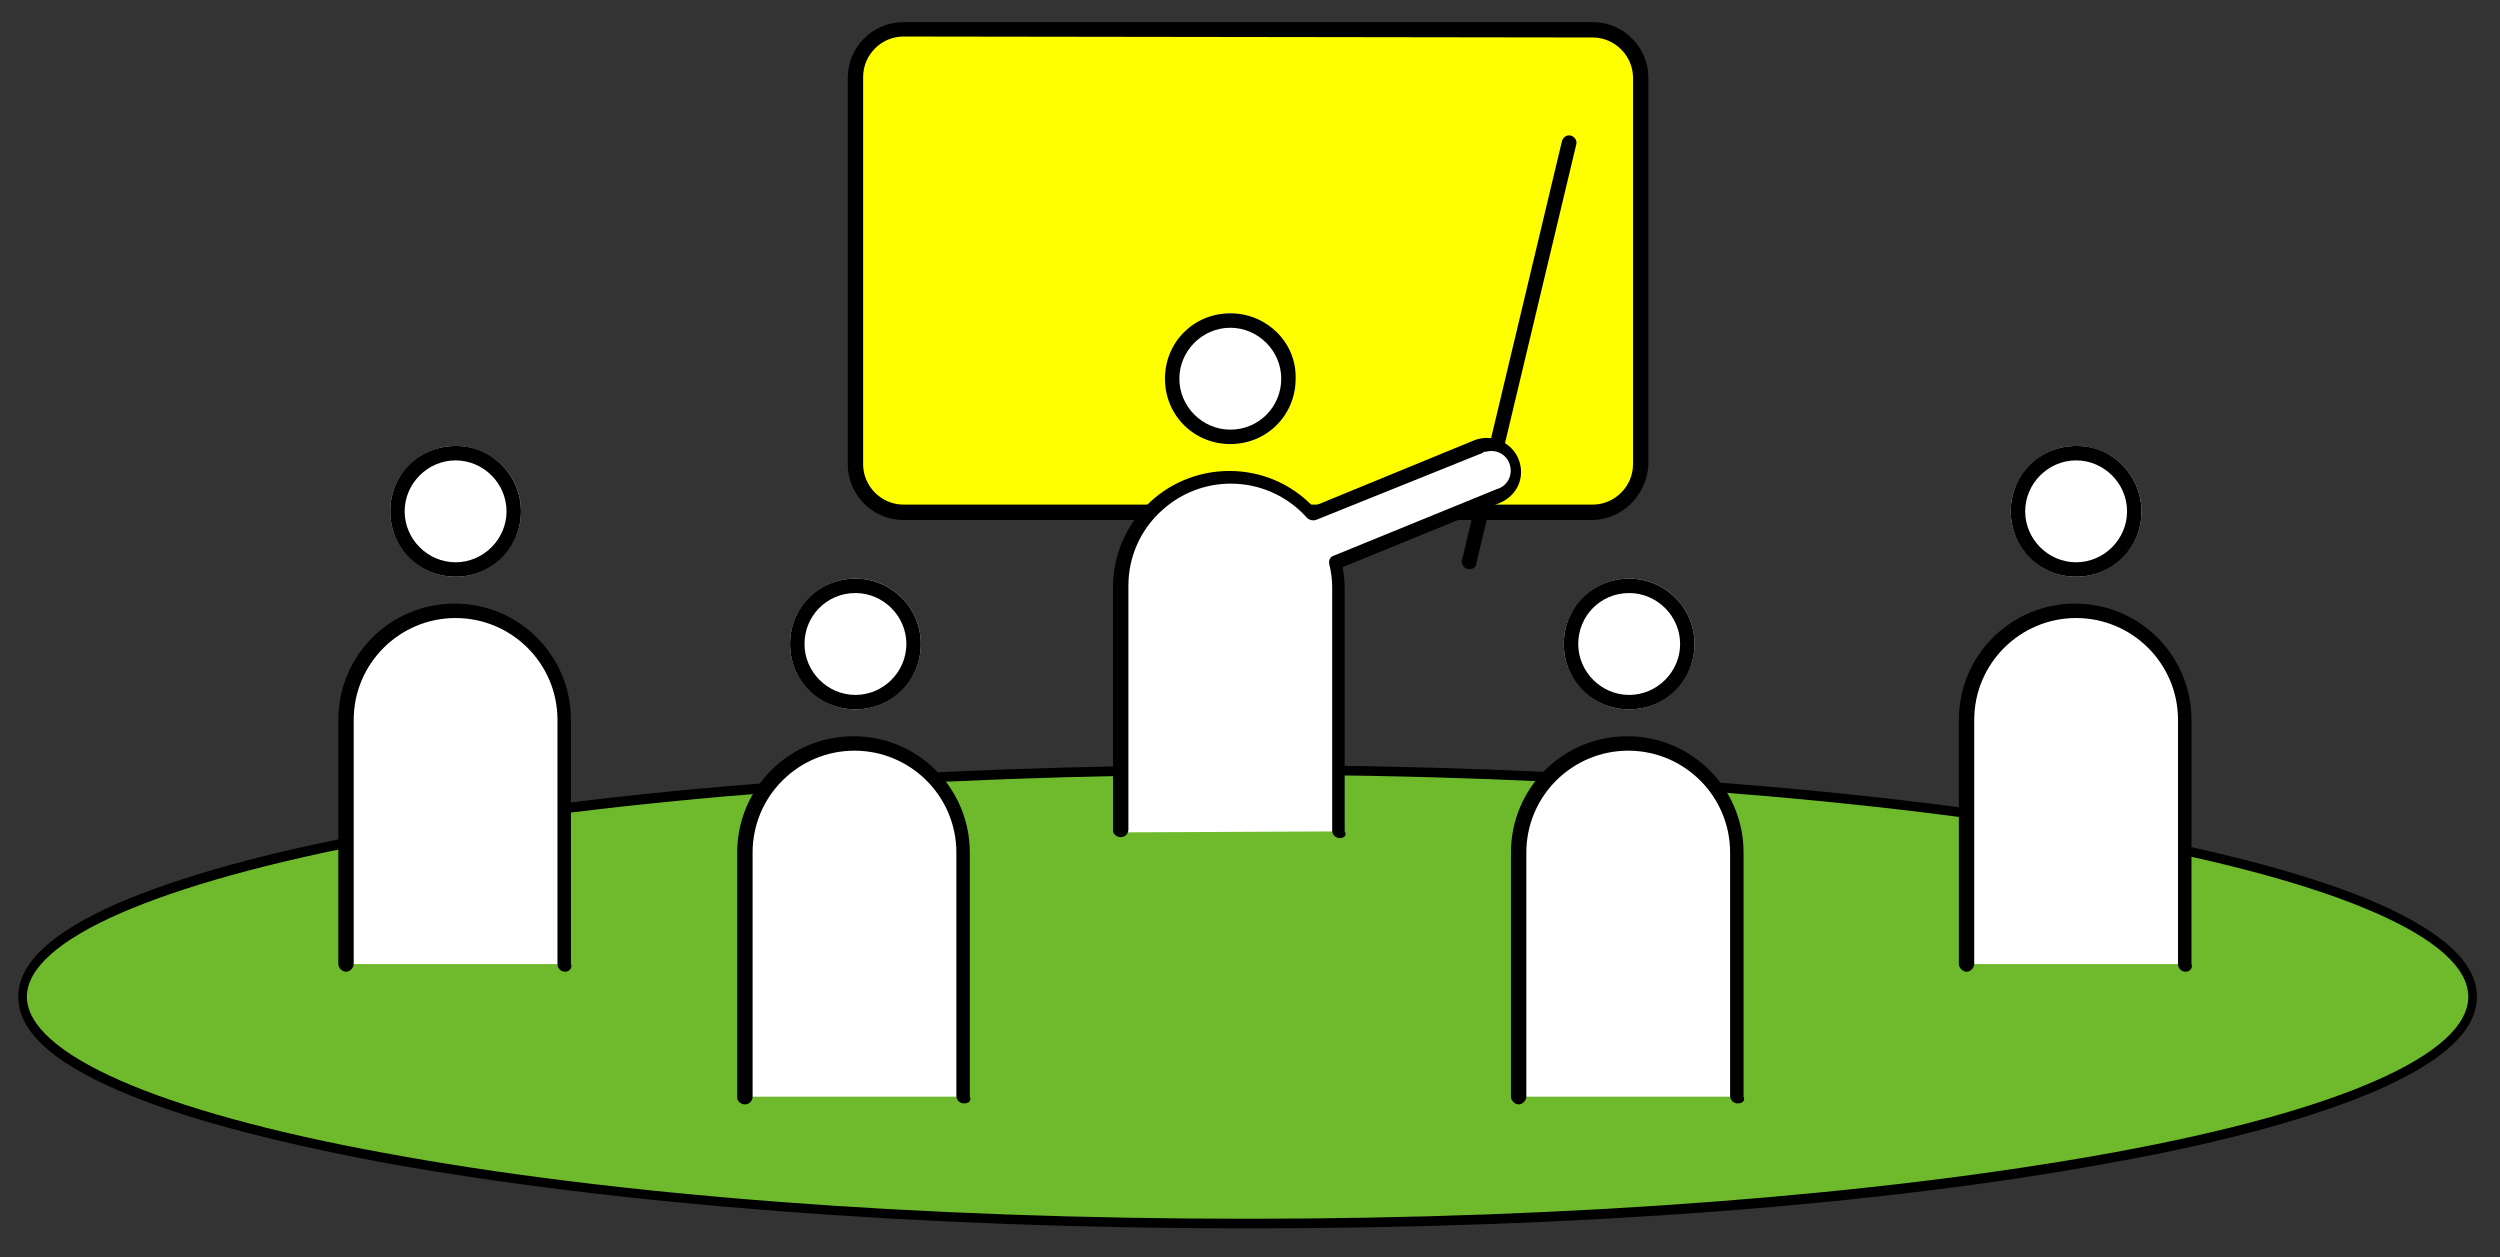 <?xml version="1.0" encoding="utf-8"?>
<!-- Generator: Adobe Illustrator 24.1.2, SVG Export Plug-In . SVG Version: 6.00 Build 0)  -->
<svg version="1.1" id="レイヤー_1" xmlns="http://www.w3.org/2000/svg" xmlns:xlink="http://www.w3.org/1999/xlink" x="0px"
	 y="0px" viewBox="0 0 260.1 130.8" style="enable-background:new 0 0 260.1 130.8;" xml:space="preserve">
<rect x="0" y="0" width="260.1" height="130.8" fill="#333333" stroke="none"/>
<style type="text/css">
	.st0{fill:#FFFF00;}
	.st1{fill:#6FBA2C;}
	.st2{fill:#FFFFFF;}
</style>
<path class="st0" d="M95,3.1h69.7c3.3,0,6,2.7,6,6v38.3c0,3.3-2.7,6-6,6H95c-3.3,0-6-2.7-6-6V9.1C89,5.8,91.7,3.1,95,3.1z"/>
<path d="M165.6,54.1H94c-3.2,0-5.8-2.6-5.8-5.8V8.1c0-3.2,2.6-5.8,5.8-5.8c0,0,0,0,0,0h71.7c3.2,0,5.8,2.6,5.8,5.8v40.3
	C171.3,51.6,168.7,54.1,165.6,54.1z M94,3.8c-2.3,0-4.2,1.9-4.2,4.2v40.3c0,2.3,1.9,4.2,4.2,4.2h71.7c2.3,0,4.2-1.9,4.2-4.2V8.1
	c0-2.3-1.9-4.2-4.2-4.2L94,3.8z"/>
<ellipse class="st1" cx="129.8" cy="103.7" rx="127.5" ry="23.6"/>
<path d="M129.8,127.8c-34.1,0-66.1-2.5-90.2-6.9c-11.7-2.2-21-4.7-27.4-7.5c-6.9-3-10.3-6.2-10.3-9.7S5.4,97,12.2,94
	c6.5-2.8,15.7-5.4,27.4-7.5c24.1-4.5,56.2-6.9,90.2-6.9s66.1,2.5,90.2,6.9c11.7,2.2,21,4.7,27.4,7.5c6.8,3,10.3,6.2,10.3,9.7
	s-3.5,6.7-10.3,9.7c-6.5,2.8-15.7,5.4-27.4,7.5C195.9,125.4,163.9,127.8,129.8,127.8z M129.8,80.6c-34,0-66,2.5-90.1,6.9
	C16.3,91.9,2.8,97.8,2.8,103.7s13.5,11.9,36.9,16.2c24.1,4.5,56,6.9,90.1,6.9s66-2.5,90.1-6.9c23.5-4.3,36.9-10.2,36.9-16.2
	s-13.5-11.9-36.9-16.2C195.8,83.1,163.8,80.6,129.8,80.6z"/>
<path d="M152.9,59.2h-0.2c-0.4-0.1-0.7-0.5-0.6-0.9l10.4-43.6c0.1-0.4,0.5-0.7,0.9-0.6c0.4,0.1,0.7,0.5,0.6,0.9l0,0l0,0l-10.4,43.6
	C153.6,59,153.3,59.2,152.9,59.2L152.9,59.2z"/>
<circle class="st2" cx="128" cy="39.4" r="6.8"/>
<path d="M128,32.6c-3.8,0-6.8,3-6.8,6.8s3,6.8,6.8,6.8c3.8,0,6.8-3,6.8-6.8c0.1-3.7-2.9-6.7-6.6-6.8c0,0,0,0,0,0H128z M128,44.7
	c-2.9,0-5.3-2.4-5.3-5.3s2.4-5.3,5.3-5.3l0,0c2.9,0,5.3,2.4,5.3,5.3C133.3,42.3,131,44.7,128,44.7C128,44.7,128,44.7,128,44.7
	L128,44.7z"/>
<path class="st2" d="M139.4,86.5V61.1c0-0.9-0.1-1.7-0.3-2.6l16.9-6.9c1.4-0.6,2.1-2.2,1.5-3.6l0,0c-0.6-1.4-2.2-2.1-3.6-1.5
	l-17.3,7.1c-2.2-2.4-5.3-3.8-8.5-3.8l0,0c-6.3,0-11.4,5.1-11.4,11.4l0,0v25.4"/>
<path d="M139.4,87.2c-0.4,0-0.8-0.3-0.8-0.8c0,0,0,0,0,0l0,0l0,0V61.1c0-0.8-0.1-1.6-0.3-2.4c-0.1-0.4,0.1-0.8,0.5-0.9l16.9-6.9
	c1.1-0.3,1.7-1.4,1.4-2.5c-0.3-1.1-1.4-1.7-2.5-1.4c0,0-0.1,0-0.1,0c-0.1,0-0.2,0-0.2,0.1l-17.4,7c-0.3,0.1-0.7,0-0.9-0.2
	c-3.9-4.4-10.6-4.8-15-0.9c0,0,0,0,0,0l0,0c-2.3,2-3.6,4.9-3.6,7.9v25.4c0,0.4-0.3,0.8-0.8,0.8c0,0,0,0,0,0l0,0
	c-0.4,0-0.8-0.3-0.8-0.7v-0.1l0,0V61.1c0-6.7,5.4-12.1,12.1-12.1c0,0,0,0,0,0l0,0c3.3,0,6.4,1.3,8.7,3.7l16.8-6.9
	c1.8-0.7,3.9,0.2,4.6,2c0.7,1.8-0.1,3.7-1.9,4.5l0,0L139.7,59c0.1,0.7,0.2,1.4,0.2,2.1v25.4C140.2,86.9,139.8,87.2,139.4,87.2
	L139.4,87.2z"/>
<circle class="st2" cx="47.4" cy="53.2" r="6.8"/>
<path d="M47.4,47.9c2.9,0,5.3,2.4,5.3,5.3s-2.4,5.3-5.3,5.3s-5.3-2.4-5.3-5.3S44.5,47.9,47.4,47.9C47.4,47.9,47.4,47.9,47.4,47.9
	L47.4,47.9 M47.4,46.4c-3.8,0-6.8,3-6.8,6.8s3,6.8,6.8,6.8c3.8,0,6.8-3,6.8-6.8l0,0c0-3.7-3-6.8-6.7-6.8c0,0,0,0,0,0H47.4z"/>
<path class="st2" d="M36.1,100.3V74.9c0-6.3,5.1-11.4,11.4-11.4l0,0c6.3,0,11.4,5.1,11.4,11.4v0v25.4"/>
<path d="M58.8,101.1c-0.4,0-0.8-0.3-0.8-0.8c0,0,0,0,0,0l0,0l0,0V74.9c0-5.9-4.8-10.6-10.6-10.6c-5.8,0-10.6,4.7-10.6,10.6v25.4
	c0,0.4-0.4,0.8-0.8,0.8c-0.4,0-0.8-0.4-0.8-0.8V74.9c0-6.7,5.4-12.1,12.1-12.1c6.7,0,12.1,5.4,12.1,12.1v25.4
	C59.6,100.7,59.2,101.1,58.8,101.1z"/>
<circle class="st2" cx="216" cy="53.2" r="6.8"/>
<path d="M216,47.9c2.9,0,5.3,2.4,5.3,5.3s-2.4,5.3-5.3,5.3s-5.3-2.4-5.3-5.3l0,0C210.7,50.3,213.1,47.9,216,47.9 M216,46.4
	c-3.8,0-6.8,3-6.8,6.8s3,6.8,6.8,6.8c3.8,0,6.8-3,6.8-6.8l0,0c0-3.7-3-6.8-6.7-6.8c0,0,0,0,0,0H216z"/>
<path class="st2" d="M204.7,100.3V74.9c0-6.3,5.1-11.4,11.4-11.4l0,0l0,0c6.3,0,11.4,5.1,11.4,11.4l0,0v25.4"/>
<path d="M227.4,101.1c-0.4,0-0.8-0.3-0.8-0.8c0,0,0,0,0,0V74.9c0-5.9-4.8-10.6-10.6-10.6c-5.8,0-10.6,4.7-10.6,10.6v25.4
	c0,0.4-0.4,0.8-0.8,0.8s-0.8-0.4-0.8-0.8V74.9c0-6.7,5.4-12.1,12.1-12.1c6.7,0,12.1,5.4,12.1,12.1v25.4
	C228.2,100.7,227.8,101.1,227.4,101.1z"/>
<circle class="st2" cx="169.5" cy="67" r="6.8"/>
<path d="M169.5,61.7c2.9,0,5.3,2.4,5.3,5.3s-2.4,5.3-5.3,5.3s-5.3-2.4-5.3-5.3l0,0C164.2,64.1,166.5,61.7,169.5,61.7
	C169.4,61.7,169.4,61.7,169.5,61.7L169.5,61.7 M169.5,60.2c-3.8,0-6.8,3-6.8,6.8s3,6.8,6.8,6.8c3.8,0,6.8-3,6.8-6.8l0,0
	C176.3,63.2,173.2,60.2,169.5,60.2z"/>
<path class="st2" d="M158.1,114.1V88.7c0-6.3,5.1-11.4,11.4-11.4l0,0c6.3,0,11.4,5.1,11.4,11.4l0,0l0,0l0,0v25.4"/>
<path d="M180.8,114.8c-0.4,0-0.8-0.3-0.8-0.8c0,0,0,0,0,0V88.7c0-5.9-4.8-10.6-10.6-10.6c-5.8,0-10.6,4.7-10.6,10.6v25.4
	c0,0.4-0.4,0.8-0.8,0.8s-0.8-0.4-0.8-0.8V88.7c0-6.7,5.4-12.1,12.1-12.1c6.7,0,12.1,5.4,12.1,12.1v25.4
	C181.6,114.5,181.3,114.8,180.8,114.8L180.8,114.8z"/>
<circle class="st2" cx="89" cy="67" r="6.8"/>
<path d="M89,61.7c2.9,0,5.3,2.4,5.3,5.3s-2.4,5.3-5.3,5.3s-5.3-2.4-5.3-5.3l0,0C83.7,64.1,86,61.7,89,61.7
	C88.9,61.7,88.9,61.7,89,61.7L89,61.7 M89,60.2c-3.8,0-6.8,3-6.8,6.8s3,6.8,6.8,6.8c3.8,0,6.8-3,6.8-6.8l0,0
	C95.8,63.2,92.7,60.2,89,60.2z"/>
<path class="st2" d="M77.6,114.1V88.7c0-6.3,5.1-11.4,11.4-11.4l0,0c6.3,0,11.4,5.1,11.4,11.4v0v25.4"/>
<path d="M100.3,114.8c-0.4,0-0.8-0.3-0.8-0.8c0,0,0,0,0,0l0,0l0,0V88.7c0-5.9-4.8-10.6-10.6-10.6c-5.8,0-10.6,4.7-10.6,10.6v25.4
	c0,0.4-0.3,0.8-0.8,0.8c0,0,0,0,0,0l0,0c-0.4,0-0.8-0.3-0.8-0.7V88.7c0-6.7,5.4-12.1,12.1-12.1c6.7,0,12.1,5.4,12.1,12.1v25.4
	C101.1,114.5,100.8,114.8,100.3,114.8L100.3,114.8z"/>
</svg>

